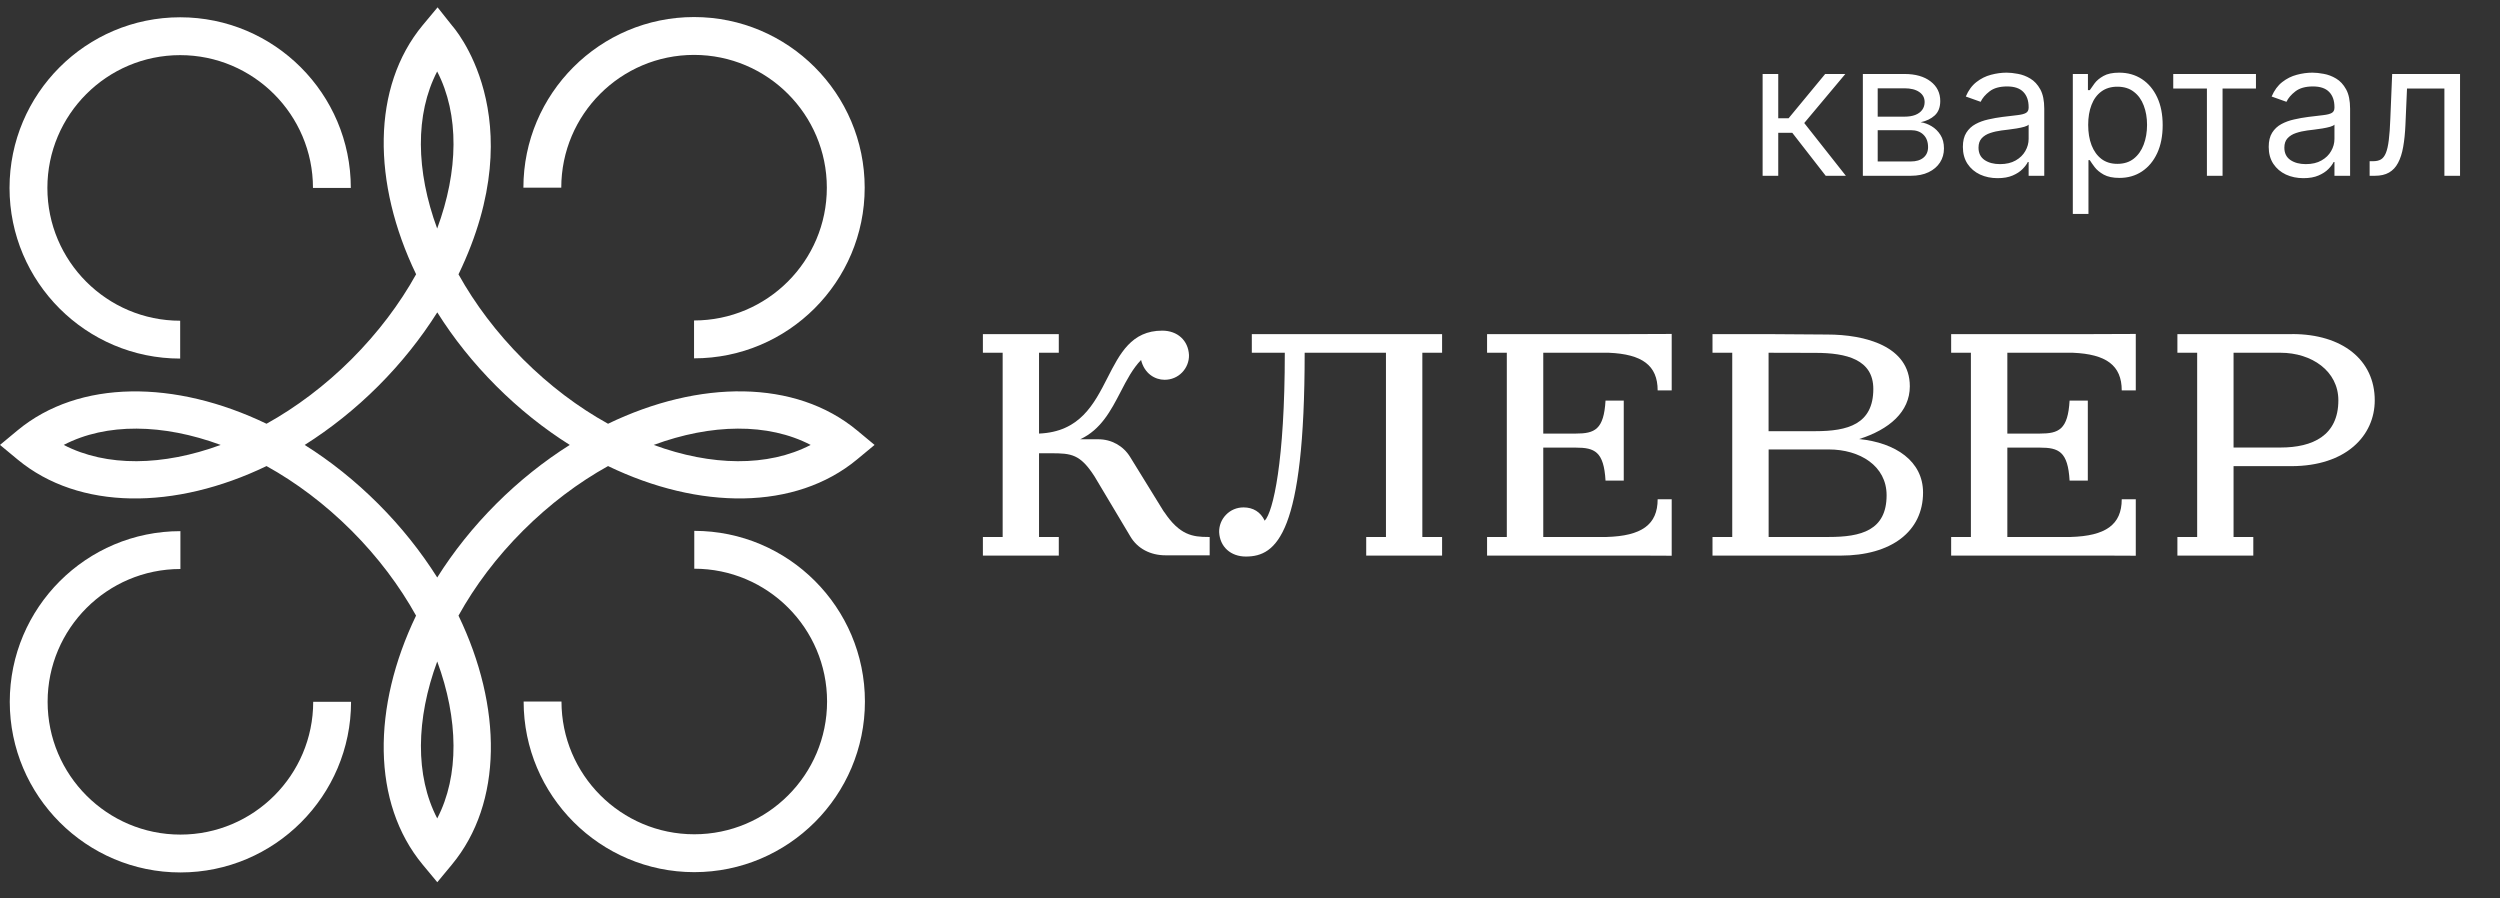 <?xml version="1.0" encoding="UTF-8"?> <svg xmlns="http://www.w3.org/2000/svg" width="128" height="46" viewBox="0 0 128 46" fill="none"><rect x="0" y="0" width="128" height="46" fill="#333333" stroke="none"/><path d="M22.386 45.166L21.639 44.266C19.027 41.111 19.051 36.194 21.302 31.52C20.46 30.006 19.352 28.522 17.998 27.168C16.643 25.814 15.163 24.703 13.646 23.863C8.975 26.114 4.057 26.142 0.9 23.526L0 22.78L0.9 22.033C4.054 19.421 8.972 19.445 13.646 21.696C15.16 20.854 16.643 19.746 17.998 18.392C19.352 17.037 20.463 15.56 21.305 14.043C19.051 9.369 19.027 4.451 21.639 1.294L22.404 0.376L23.147 1.312C23.147 1.312 27.379 5.971 23.475 14.046C24.318 15.56 25.425 17.037 26.78 18.392C28.134 19.746 29.615 20.857 31.132 21.696C35.803 19.442 40.721 19.418 43.878 22.033L44.778 22.78L43.878 23.526C40.724 26.139 35.803 26.114 31.132 23.863C29.615 24.706 28.137 25.814 26.78 27.168C25.425 28.522 24.315 30.003 23.475 31.52C25.726 36.191 25.753 41.111 23.138 44.266L22.392 45.166H22.386ZM22.386 33.867C21.299 36.814 21.248 39.715 22.386 41.903C23.523 39.715 23.472 36.817 22.386 33.867ZM15.599 22.78C16.917 23.607 18.187 24.619 19.367 25.798C20.547 26.978 21.555 28.251 22.386 29.567C23.213 28.251 24.225 26.978 25.404 25.798C26.584 24.619 27.857 23.61 29.172 22.78C27.854 21.952 26.584 20.941 25.404 19.761C24.225 18.581 23.216 17.311 22.389 15.993C21.558 17.308 20.55 18.581 19.37 19.761C18.19 20.941 16.917 21.949 15.602 22.78H15.599ZM33.47 22.78C36.417 23.866 39.315 23.917 41.506 22.78C39.318 21.642 36.417 21.693 33.47 22.78ZM3.262 22.78C5.45 23.917 8.349 23.866 11.298 22.78C8.352 21.693 5.45 21.642 3.262 22.78ZM22.383 3.659C21.245 5.851 21.296 8.752 22.383 11.701C23.472 8.761 23.526 5.863 22.383 3.659Z" fill="white"></path><path d="M9.237 44.669C4.422 44.669 0.5 40.75 0.5 35.932C0.5 31.113 4.419 27.195 9.237 27.195V29.133C5.49 29.133 2.438 32.182 2.438 35.932C2.438 39.682 5.487 42.731 9.237 42.731C12.987 42.731 16.036 39.682 16.036 35.932H17.974C17.974 40.747 14.055 44.669 9.237 44.669Z" fill="white"></path><path d="M9.225 18.359C4.409 18.359 0.488 14.44 0.488 9.622C0.488 4.803 4.406 0.885 9.225 0.885C14.043 0.885 17.962 4.803 17.962 9.622H16.024C16.024 5.875 12.975 2.823 9.225 2.823C5.475 2.823 2.426 5.872 2.426 9.622C2.426 13.372 5.475 16.421 9.225 16.421V18.359Z" fill="white"></path><path d="M35.535 18.347V16.408C39.282 16.408 42.334 13.36 42.334 9.61C42.334 5.86 39.285 2.811 35.535 2.811C31.785 2.811 28.737 5.86 28.737 9.61H26.798C26.798 4.794 30.717 0.873 35.535 0.873C40.354 0.873 44.272 4.791 44.272 9.61C44.272 14.428 40.354 18.347 35.535 18.347Z" fill="white"></path><path d="M35.547 44.654C30.732 44.654 26.81 40.735 26.81 35.917H28.748C28.748 39.664 31.797 42.715 35.547 42.715C39.297 42.715 42.346 39.667 42.346 35.917C42.346 32.167 39.297 29.118 35.547 29.118V27.18C40.362 27.18 44.284 31.098 44.284 35.917C44.284 40.735 40.365 44.654 35.547 44.654Z" fill="white"></path><path d="M73.835 18.061V17.107H64.093V18.061H65.782C65.782 23.629 65.183 26.22 64.752 26.66C64.542 26.211 64.159 25.979 63.669 25.979C63.326 25.979 63.007 26.112 62.772 26.356C62.54 26.593 62.411 26.918 62.42 27.249C62.459 27.996 63.01 28.495 63.789 28.495C65.36 28.495 66.799 27.337 66.799 18.061H70.961V27.493H69.95V28.447H73.835V27.493H72.824V18.061H73.835Z" fill="white"></path><path d="M59.606 26.22L59.531 26.103L57.863 23.397C57.514 22.828 56.906 22.491 56.238 22.491H55.305C56.368 22 56.879 21.019 57.376 20.062C57.692 19.451 57.993 18.873 58.423 18.431C58.592 19.129 59.136 19.445 59.627 19.445C59.97 19.445 60.289 19.313 60.524 19.069C60.756 18.831 60.885 18.506 60.876 18.175C60.837 17.429 60.286 16.929 59.507 16.929C57.936 16.929 57.337 18.1 56.705 19.34C56.009 20.703 55.287 22.112 53.198 22.199V18.061H54.21V17.107H50.324V18.061H51.336V27.493H50.324V28.447H54.21V27.493H53.198V23.207H53.815C54.854 23.207 55.305 23.253 56.036 24.387L57.881 27.478C58.243 28.086 58.899 28.432 59.675 28.432H61.935V27.493H61.86C61.069 27.493 60.398 27.4 59.612 26.22H59.606Z" fill="white"></path><path d="M82.374 18.061C84.069 18.133 84.872 18.702 84.872 19.99H85.591V17.098L83.145 17.107H76.138V18.061H77.149V27.493H76.138V28.447H84.162L85.591 28.453V25.561H84.872C84.872 26.876 84.032 27.442 82.257 27.493H79.015V22.918H80.683C81.646 22.918 82.118 23.12 82.203 24.607H83.136V20.511H82.203C82.118 21.997 81.646 22.199 80.683 22.199H79.015V18.061H82.374Z" fill="white"></path><path d="M106.135 18.061C107.829 18.133 108.633 18.702 108.633 19.99H109.352V17.098L106.905 17.107H99.899V18.061H100.91V27.493H99.899V28.447H107.923L109.352 28.453V25.561H108.633C108.633 26.876 107.793 27.442 106.018 27.493H102.776V22.918H104.443C105.407 22.918 105.879 23.12 105.963 24.607H106.896V20.511H105.963C105.879 21.997 105.407 22.199 104.443 22.199H102.776V18.061H106.135Z" fill="white"></path><path d="M95.18 22.482C96.736 21.992 97.783 21.08 97.783 19.779C97.783 17.718 95.484 17.128 93.558 17.128L90.554 17.107H87.68V18.061H88.691V27.493H87.68V28.447H94.235C96.832 28.447 98.46 27.213 98.46 25.218C98.46 23.614 97.058 22.666 95.183 22.479L95.18 22.482ZM92.956 18.067C94.545 18.067 95.914 18.41 95.914 19.915C95.914 21.724 94.596 22.076 92.956 22.076H90.551V18.061L92.956 18.067ZM93.636 27.493H90.554V23.012H93.636C95.225 23.012 96.594 23.852 96.594 25.356C96.594 27.165 95.276 27.493 93.636 27.493Z" fill="white"></path><path d="M117.364 17.107H111.483V18.061H112.495V27.493H111.483V28.447H115.369V27.493H114.358V23.867H117.31C120.118 23.867 121.587 22.308 121.587 20.496C121.587 18.434 119.934 17.104 117.361 17.104L117.364 17.107ZM116.765 22.913H114.358V18.061H116.765C118.354 18.061 119.724 18.994 119.724 20.496C119.724 22.305 118.406 22.913 116.765 22.913Z" fill="white"></path><path d="M90.246 9V3.788H91.046V6.055H91.576L93.449 3.788H94.481L92.377 6.299L94.508 9H93.476L91.766 6.801H91.046V9H90.246ZM95.378 9V3.788H97.509C98.07 3.788 98.516 3.915 98.846 4.168C99.176 4.421 99.341 4.756 99.341 5.172C99.341 5.489 99.248 5.734 99.06 5.909C98.872 6.081 98.631 6.197 98.337 6.258C98.529 6.285 98.716 6.353 98.897 6.462C99.08 6.57 99.232 6.72 99.352 6.91C99.472 7.097 99.531 7.328 99.531 7.602C99.531 7.869 99.464 8.108 99.328 8.318C99.192 8.528 98.998 8.695 98.744 8.817C98.491 8.939 98.188 9 97.835 9H95.378ZM96.138 8.267H97.835C98.111 8.267 98.327 8.201 98.483 8.07C98.639 7.939 98.717 7.76 98.717 7.534C98.717 7.265 98.639 7.053 98.483 6.9C98.327 6.743 98.111 6.665 97.835 6.665H96.138V8.267ZM96.138 5.973H97.509C97.724 5.973 97.908 5.944 98.062 5.885C98.216 5.824 98.334 5.738 98.415 5.627C98.499 5.514 98.541 5.38 98.541 5.227C98.541 5.007 98.449 4.835 98.266 4.711C98.083 4.584 97.83 4.521 97.509 4.521H96.138V5.973ZM102.278 9.122C101.947 9.122 101.648 9.06 101.378 8.936C101.109 8.809 100.895 8.627 100.737 8.389C100.579 8.149 100.499 7.86 100.499 7.521C100.499 7.222 100.558 6.98 100.676 6.794C100.794 6.607 100.951 6.46 101.148 6.353C101.344 6.247 101.562 6.168 101.799 6.116C102.039 6.061 102.28 6.018 102.522 5.987C102.839 5.946 103.095 5.915 103.292 5.895C103.491 5.872 103.636 5.835 103.727 5.783C103.819 5.731 103.866 5.641 103.866 5.512V5.485C103.866 5.15 103.774 4.89 103.591 4.704C103.41 4.519 103.135 4.426 102.766 4.426C102.384 4.426 102.084 4.509 101.867 4.677C101.65 4.844 101.497 5.023 101.409 5.213L100.649 4.942C100.784 4.625 100.965 4.378 101.192 4.202C101.42 4.023 101.669 3.899 101.938 3.829C102.21 3.756 102.477 3.72 102.739 3.72C102.906 3.72 103.099 3.74 103.316 3.781C103.535 3.82 103.747 3.9 103.95 4.022C104.156 4.144 104.327 4.329 104.463 4.575C104.599 4.822 104.666 5.152 104.666 5.566V9H103.866V8.294H103.825C103.771 8.407 103.68 8.528 103.553 8.657C103.427 8.786 103.258 8.896 103.048 8.986C102.837 9.077 102.581 9.122 102.278 9.122ZM102.4 8.403C102.716 8.403 102.983 8.341 103.201 8.216C103.42 8.092 103.585 7.931 103.696 7.734C103.809 7.537 103.866 7.33 103.866 7.113V6.38C103.832 6.421 103.757 6.458 103.642 6.492C103.529 6.524 103.397 6.552 103.248 6.577C103.101 6.6 102.957 6.62 102.817 6.638C102.679 6.654 102.567 6.668 102.481 6.679C102.273 6.706 102.078 6.75 101.898 6.811C101.719 6.87 101.574 6.959 101.463 7.079C101.355 7.197 101.3 7.358 101.3 7.561C101.3 7.839 101.403 8.05 101.609 8.192C101.817 8.333 102.081 8.403 102.4 8.403ZM106.128 10.955V3.788H106.902V4.616H106.997C107.056 4.525 107.137 4.41 107.241 4.27C107.347 4.127 107.499 4 107.696 3.89C107.895 3.777 108.164 3.72 108.503 3.72C108.942 3.72 109.329 3.83 109.664 4.049C109.999 4.269 110.26 4.58 110.448 4.982C110.636 5.385 110.729 5.86 110.729 6.407C110.729 6.959 110.636 7.438 110.448 7.843C110.26 8.246 110 8.558 109.667 8.779C109.335 8.999 108.951 9.109 108.517 9.109C108.182 9.109 107.914 9.053 107.713 8.942C107.511 8.829 107.357 8.701 107.248 8.559C107.139 8.414 107.056 8.294 106.997 8.199H106.929V10.955H106.128ZM106.915 6.394C106.915 6.788 106.973 7.135 107.088 7.436C107.204 7.734 107.372 7.968 107.594 8.138C107.816 8.306 108.087 8.389 108.408 8.389C108.743 8.389 109.023 8.301 109.247 8.125C109.473 7.946 109.642 7.706 109.756 7.405C109.871 7.102 109.929 6.765 109.929 6.394C109.929 6.027 109.872 5.697 109.759 5.403C109.648 5.107 109.48 4.873 109.253 4.701C109.029 4.526 108.748 4.439 108.408 4.439C108.083 4.439 107.809 4.522 107.587 4.687C107.366 4.85 107.198 5.078 107.085 5.373C106.972 5.664 106.915 6.005 106.915 6.394ZM111.27 4.534V3.788H115.505V4.534H113.795V9H112.994V4.534H111.27ZM117.936 9.122C117.606 9.122 117.306 9.06 117.037 8.936C116.768 8.809 116.554 8.627 116.396 8.389C116.237 8.149 116.158 7.86 116.158 7.521C116.158 7.222 116.217 6.98 116.334 6.794C116.452 6.607 116.609 6.46 116.806 6.353C117.003 6.247 117.22 6.168 117.458 6.116C117.697 6.061 117.938 6.018 118.18 5.987C118.497 5.946 118.754 5.915 118.951 5.895C119.15 5.872 119.295 5.835 119.385 5.783C119.478 5.731 119.524 5.641 119.524 5.512V5.485C119.524 5.15 119.433 4.89 119.249 4.704C119.068 4.519 118.793 4.426 118.425 4.426C118.042 4.426 117.743 4.509 117.525 4.677C117.308 4.844 117.156 5.023 117.067 5.213L116.307 4.942C116.443 4.625 116.624 4.378 116.85 4.202C117.079 4.023 117.328 3.899 117.597 3.829C117.868 3.756 118.135 3.72 118.398 3.72C118.565 3.72 118.757 3.74 118.974 3.781C119.194 3.82 119.405 3.9 119.609 4.022C119.815 4.144 119.986 4.329 120.121 4.575C120.257 4.822 120.325 5.152 120.325 5.566V9H119.524V8.294H119.483C119.429 8.407 119.339 8.528 119.212 8.657C119.085 8.786 118.917 8.896 118.706 8.986C118.496 9.077 118.239 9.122 117.936 9.122ZM118.058 8.403C118.375 8.403 118.642 8.341 118.859 8.216C119.079 8.092 119.244 7.931 119.354 7.734C119.468 7.537 119.524 7.33 119.524 7.113V6.38C119.49 6.421 119.416 6.458 119.3 6.492C119.187 6.524 119.056 6.552 118.907 6.577C118.76 6.6 118.616 6.62 118.476 6.638C118.338 6.654 118.226 6.668 118.14 6.679C117.932 6.706 117.737 6.75 117.556 6.811C117.377 6.87 117.233 6.959 117.122 7.079C117.013 7.197 116.959 7.358 116.959 7.561C116.959 7.839 117.062 8.05 117.268 8.192C117.476 8.333 117.739 8.403 118.058 8.403ZM121.325 9V8.253H121.515C121.671 8.253 121.801 8.223 121.905 8.162C122.009 8.099 122.093 7.989 122.157 7.833C122.222 7.674 122.272 7.455 122.306 7.174C122.342 6.892 122.368 6.532 122.384 6.095L122.479 3.788H125.954V9H125.153V4.534H123.239L123.158 6.394C123.139 6.821 123.101 7.198 123.042 7.524C122.986 7.847 122.899 8.119 122.781 8.338C122.666 8.558 122.512 8.723 122.319 8.834C122.127 8.945 121.886 9 121.597 9H121.325Z" fill="white"></path></svg> 